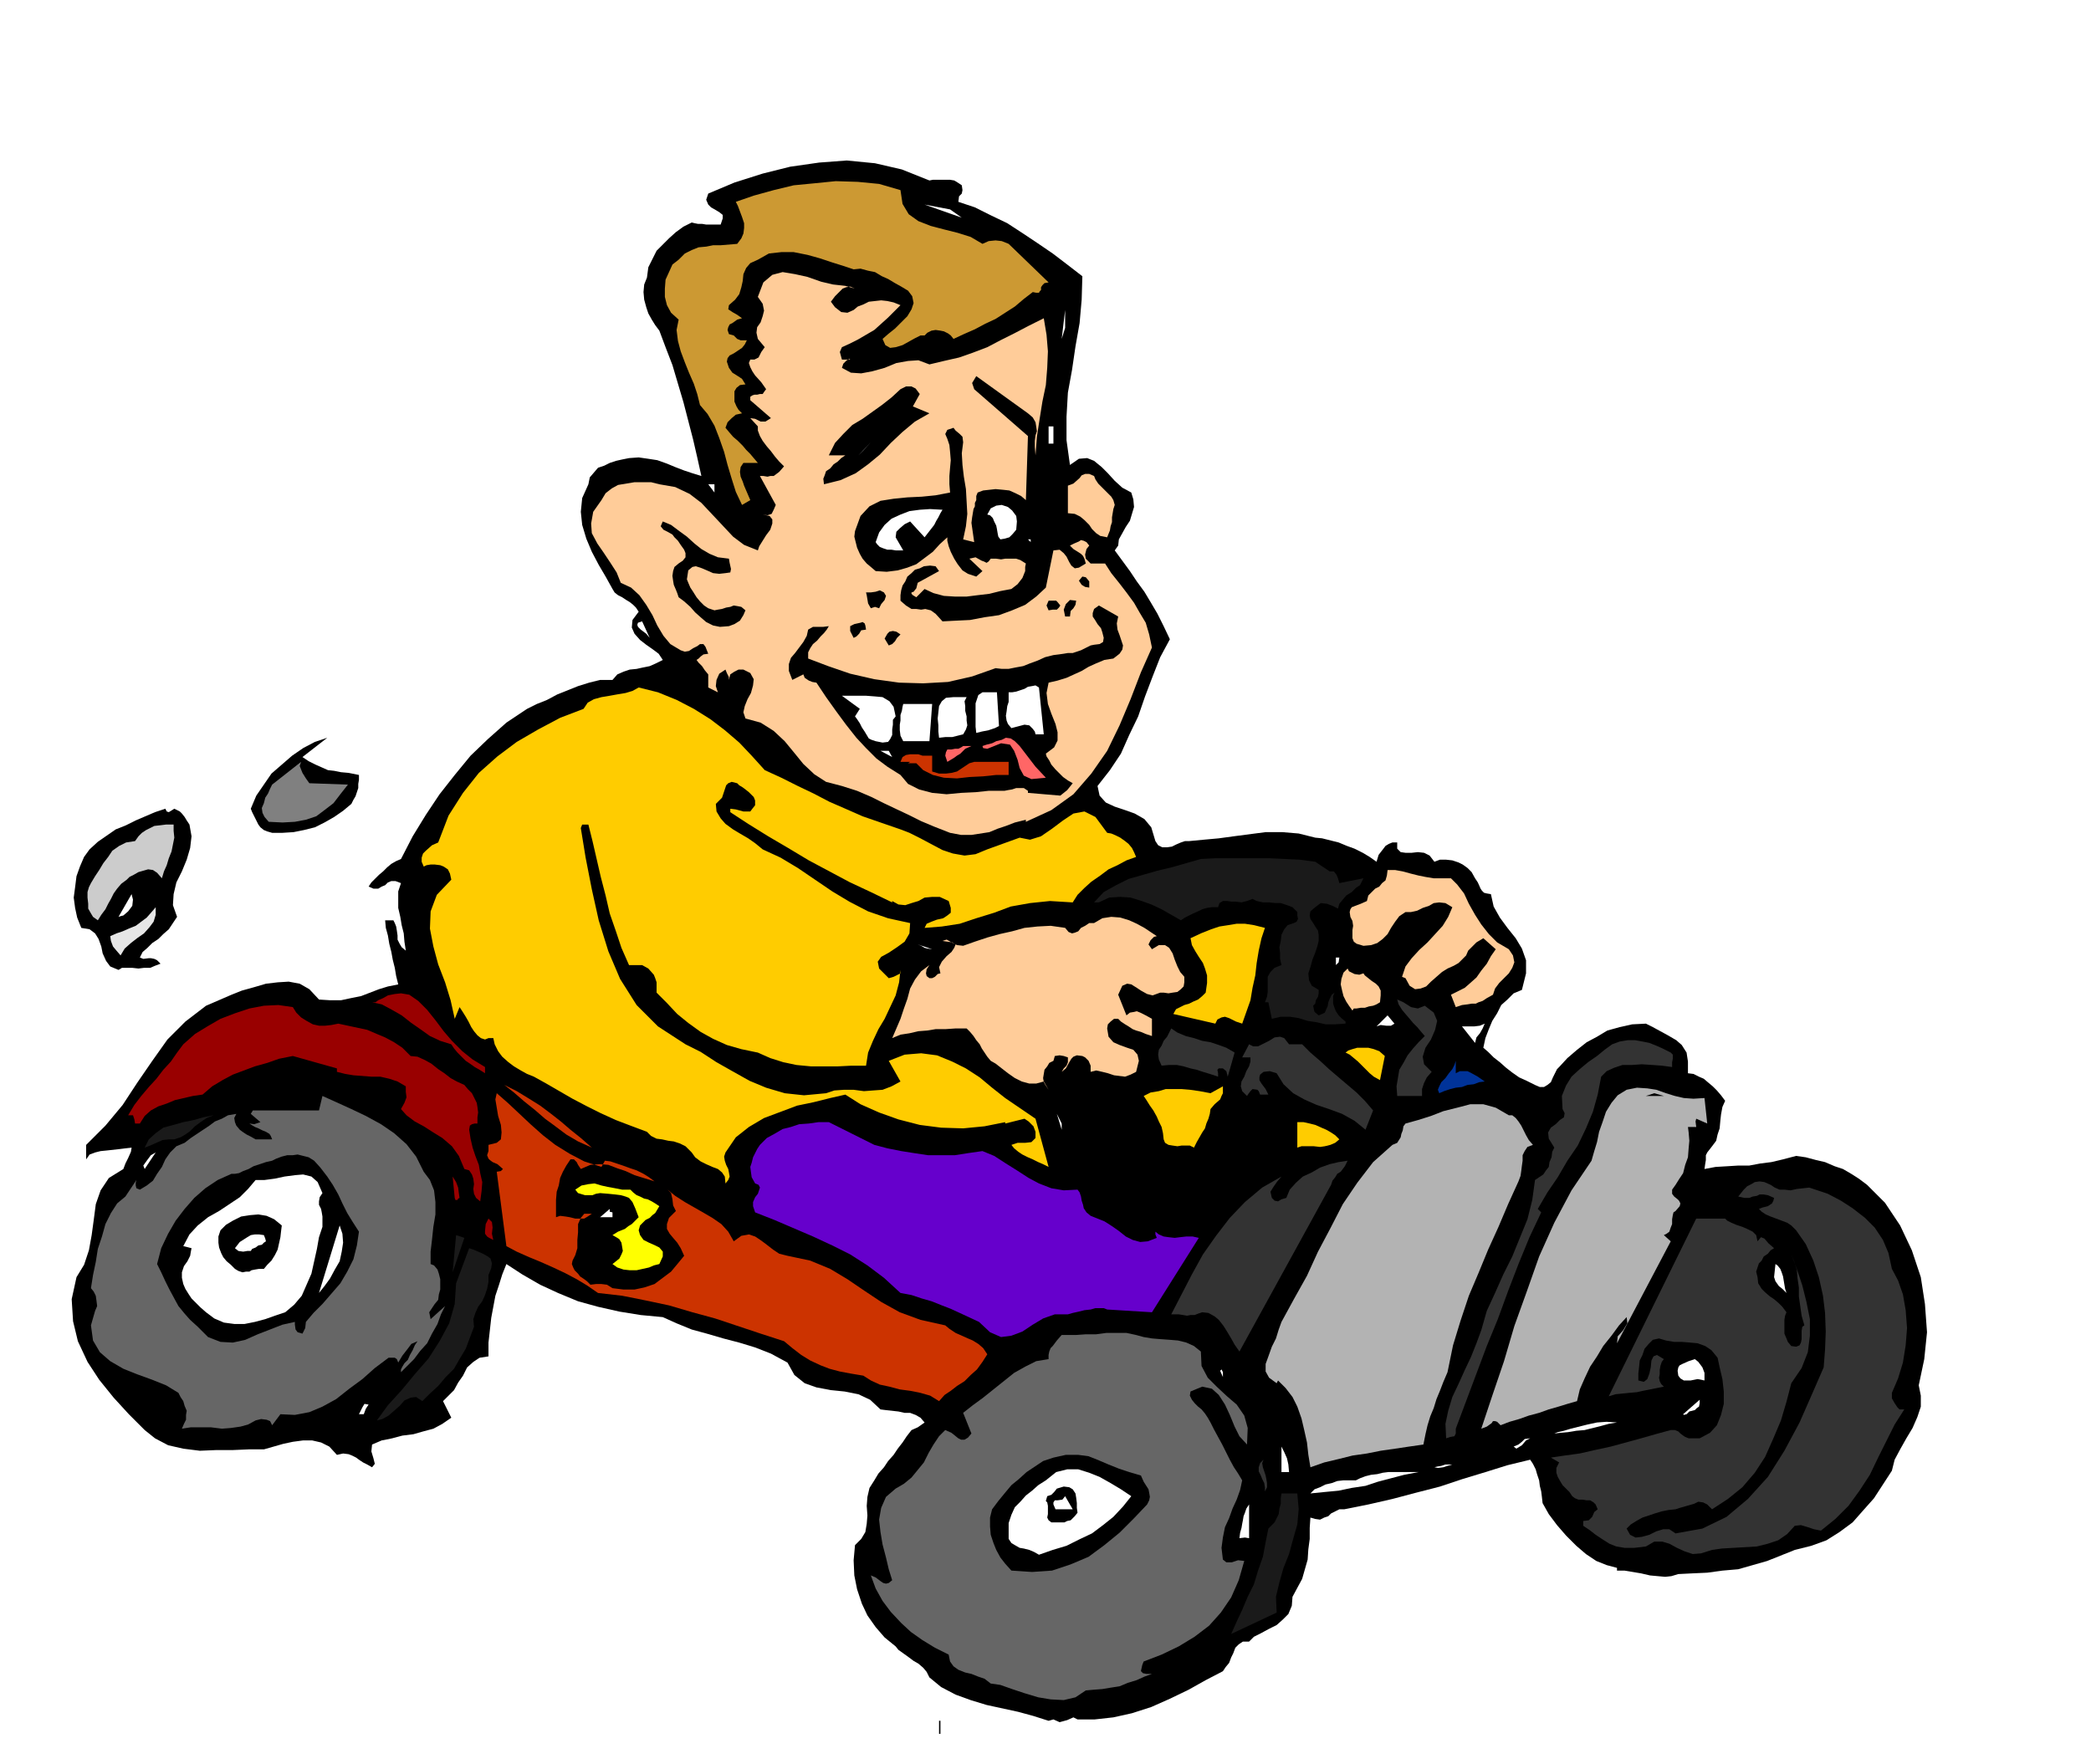 <svg xmlns="http://www.w3.org/2000/svg" fill-rule="evenodd" height="413.782" preserveAspectRatio="none" stroke-linecap="round" viewBox="0 0 3035 2561" width="490.455"><style>.brush0{fill:#fff}.brush1{fill:#000}.pen1{stroke:none}.brush3{fill:#fc9}.brush4{fill:#fc0}.brush6{fill:#c30}.brush9{fill:#1a1a1a}.brush11{fill:#900}.brush12{fill:#333}.brush14{fill:#b3b3b3}.brush15{fill:#666}</style><path class="pen1 brush1" d="m1396 269 1 7-1 5-4 4-1 8 24 8 24 12 23 11 23 15 21 14 22 15 21 16 22 17-1 34-3 34-6 34-5 34-6 33-2 35v34l5 36 13-9 12-1 10 4 11 9 9 9 10 11 11 10 13 7 3 10 1 11-3 10-3 10-6 9-5 9-5 9-1 9-5 7 11 15 11 15 10 15 11 15 9 15 10 17 9 18 9 19-14 26-11 28-11 29-10 29-13 27-12 27-16 24-18 23 3 14 9 10 13 6 15 5 14 5 14 8 10 12 6 20 4 6 6 3h7l7-1 6-3 7-3 6-2h6l21-2 22-2 22-3 23-3 23-3h24l24 2 24 6 10 1 12 3 12 3 12 5 11 4 12 6 10 6 10 7 3-10 7-9 3-4 5-3 5-2h7v9l5 5 7 1h9l9-1 9 1 8 4 7 9 8-3h9l9 1 9 3 6 3 7 5 6 6 5 9 4 6 4 9 2 3 3 3 4 1 6 1 4 18 9 16 11 15 12 15 9 15 6 17v19l-6 24-12 5-9 9-9 8-6 12-7 11-5 12-5 13-3 14 7 6 8 8 9 7 9 8 9 7 10 7 11 5 12 6 7 3h6l5-3 5-4 3-7 3-6 3-6 3-3 12-13 14-12 14-11 15-8 15-9 18-5 18-4 20-1 10 5 11 6 11 6 12 7 8 7 7 11 2 13v17l8 1 8 4 7 3 7 6 6 5 6 6 6 7 6 8-4 9-2 11-1 9-1 11-3 9-2 9-6 8-7 9-2 4v7l-1 6-1 7 16-3 17-1 16-1h16l16-3 16-2 17-4 19-5 14 2 15 4 13 3 14 6 12 4 12 7 11 7 12 9 26 26 22 33 17 36 13 39 6 39 3 41-4 39-8 38 3 15v16l-5 15-7 16-9 15-9 16-8 15-4 16-13 20-13 20-16 18-15 17-19 14-19 12-22 8-24 6-20 8-20 8-21 6-21 6-23 2-22 3-22 1-20 1-10 3-9 1-11-1-11-1-13-3-12-2-12-2h-11v-4l-15-4-15-6-15-10-14-12-15-15-13-15-12-16-9-16-1-9-1-8-2-8-1-8-3-9-2-7-4-8-4-6-33 8-32 10-33 10-33 11-35 9-34 9-35 8-35 7h-7l-6 3-6 3-4 4-6 2-6 3-7-1-7-2-1 15v16l-2 15-1 15-4 14-4 14-7 13-7 13-1 13-5 12-8 8-9 8-12 6-11 6-10 5-7 7h-9l-6 4-5 5-3 8-3 6-3 8-5 6-4 6-25 13-25 14-27 13-27 12-28 9-27 6-27 3h-25l-6-3-9 4-11 3-9-4-7 2-22-7-22-6-23-5-23-5-23-7-22-8-21-11-17-14-4-8-5-6-7-6-7-4-8-6-7-5-7-5-4-5-16-13-13-15-12-17-8-17-7-21-4-20-1-22 2-22 9-9 6-10 2-12 1-12-1-14 1-13 3-13 7-11 6-10 8-9 6-9 8-9 6-9 7-9 6-9 7-9 9-4 10-7-6-7-7-4-8-3h-8l-9-2-9-1-9-1-8-1-15-14-17-8-20-4-20-2-21-4-17-6-15-12-10-18-24-13-23-9-23-7-23-6-24-7-22-6-22-9-20-9-32-3-31-5-31-7-29-8-29-12-26-12-26-15-23-15-6 15-5 16-5 15-3 16-3 16-2 18-2 18v20l-13 2-9 6-9 8-6 12-7 10-6 11-8 8-8 8 12 24-13 9-13 7-15 4-14 4-16 2-15 4-15 3-14 6-1 10 3 10 2 8-4 5-7-4-6-3-6-4-4-3-6-3-5-2-8-1-9 2-11-12-12-6-13-3h-13l-15 2-14 3-14 4-14 4h-22l-23 1h-24l-24 1-24-3-22-5-19-10-15-12-23-23-22-24-21-26-17-26-14-30-7-29-2-32 7-32 11-18 7-21 4-22 3-22 3-23 7-20 12-18 21-13 3-8 4-8 4-9 1-6-9 1-8 1-9 1-9 1-10 1-8 2-8 3-5 7v-21l28-28 25-30 21-32 22-32 22-31 26-26 30-23 37-16 15-6 18-5 17-5 17-2 16-1 16 3 14 8 14 15 16 1h16l14-3 15-3 13-5 13-5 13-4 15-3-3-12-2-12-3-12-2-11-3-12-2-12-3-11-1-11h12l2 4 2 5 1 6 1 7v6l3 6 3 5 6 5-2-13-1-12-3-12-2-12-3-13v-24l4-12-8-3h-6l-5 2-4 4-5 2-5 3h-7l-7-3 4-6 5-5 6-6 6-5 6-6 6-5 7-4 7-3 17-33 19-31 20-30 22-28 23-28 25-24 27-24 30-20 14-7 15-6 15-8 15-6 15-6 16-5 16-4h18l7-8 9-4 9-3 10-1 9-2 10-2 9-4 10-5-6-9-8-6-10-7-9-7-8-9-4-9 1-11 9-12-4-6-4-4-5-4-5-3-6-4-6-3-5-4-3-5-10-18-10-17-10-19-8-19-6-20-2-19 2-20 9-20 2-10 6-7 6-7 9-3 8-4 9-3 9-2 10-2 14-1 14 2 13 2 14 5 12 5 13 5 12 4 13 4-6-27-6-26-7-27-7-27-8-27-8-27-10-26-9-24-6-8-5-8-5-9-3-9-3-11-1-11 1-11 4-10 2-15 6-12 6-12 9-9 9-9 10-9 11-8 12-6 4 1 5 1h6l6 1h21l3-9v-5l-5-4-5-3-7-4-4-4-3-7 3-9 38-16 41-13 40-10 42-6 40-3 41 4 39 9 40 16 5-1h25l6 1 5 3 6 4z"/><path class="pen1" style="fill:#c93" d="m1307 276 3 20 9 15 14 10 18 7 19 5 20 5 19 6 17 10 9-4 10-1 9 1 10 4 58 56-6 1-3 3-2 3v4l-2 2-1 2h-4l-5-1-13 10-13 11-14 9-14 9-15 7-15 8-16 7-15 7-4-5-4-3-6-3-5-1-7-1-6 1-6 3-4 4h-6l-8 4-9 5-9 5-10 3-8 1-7-4-4-9 8-7 10-8 9-9 9-9 6-10 3-9-2-10-6-8-10-6-9-5-10-6-9-4-10-6-10-2-11-3-10 1-15-5-16-5-18-6-18-5-20-4h-18l-18 2-16 9-11 5-6 7-4 9-1 10-2 9-3 10-6 8-9 8-1 6 6 4 7 4 7 5-7 2-7 5-4 2-2 4-1 4 2 6 7 2 5 5 5 2h9l-3 6-4 5-6 4-6 4-6 3-3 4-1 5 3 9 5 7 8 5 6 4 5 8-8 1-5 4-3 5v15l3 7 3 5 5 5-9 2-6 5-6 6-3 8 5 6 6 7 7 6 7 7 5 6 6 6 5 6 6 7h-21l-4 6-1 7 1 7 3 7 2 6 3 7 3 7 3 7-12 7-9-19-6-19-6-20-5-19-7-20-7-18-10-17-11-13-4-16-5-15-7-16-6-15-6-16-4-15-2-16 3-15-11-10-6-11-3-12v-12l1-13 5-11 5-11 9-7 9-9 10-5 10-4 11-1 10-2h11l12-1 12-1 6-8 3-7 1-8v-7l-3-9-3-8-3-8-3-6 26-9 29-8 29-7 31-3 30-3 32 1 31 3 31 9z"/><path class="pen1 brush0" d="m1396 316-54-19 37 7 17 12z"/><path class="pen1 brush3" d="m1241 419-7-3-6 1-5 2-4 4-7 7-6 8 6 8 9 7 9 1 9-4 6-5 8-3 8-4 9-1 9-1 9 1 9 2 10 4-9 9-9 9-10 9-10 9-12 7-12 7-12 6-11 5-3 7 3 11h12l-1-1-4 2-5 5-2 6 13 7 15 1 16-3 18-5 17-7 17-3 15-1 16 6 21-5 22-5 20-7 21-8 19-10 20-10 21-11 22-11 4 24 2 24-1 24-2 25-5 24-4 25-4 26-2 27-1-12v-9l1-8 2-6-1-7-1-6-4-7-7-6-75-54-6 10 3 9 78 68-3 93-7-6-8-4-9-4-9-1-11-1-9 1-9 1-8 3-2 5v6l-2 4v5l-2 4-1 6-1 6-1 8 4 28-16-4 4-19 2-18-1-18-1-18-3-18-2-17-1-17 2-16-1-8-4-4-6-5-3-4-9 3-3 6 3 7 3 9 1 10 1 12-1 11-1 12v12l1 12-21 4-20 2-21 1-20 2-19 3-16 8-13 14-8 22-1 8 2 8 2 8 4 9 4 7 6 7 6 5 7 6 16 1 16-2 14-4 13-5 12-9 12-9 10-11 11-10v5l2 8 3 8 5 10 5 8 7 9 8 5 12 4 9-8-19-18 9-2 9 5 3 1 4 2 3-2 3-4h8l7 1 6-1h16l6 2 8 5-1 5v6l-2 5-2 5-7 9-9 7-16 3-16 4-17 2-16 2h-17l-16-1-15-4-13-6-12 12-5-3-2-2v-2l3-1 4-5 2-8 31-17-5-7-8-1-9 1-6 3-7 2-5 5-6 5-3 7-4 6-2 7-1 7v8l8 7 8 5h7l7 1 6-1 8 2 7 5 10 11 19-1 21-1 21-4 21-3 19-7 19-8 16-12 14-13 11-54 9-1 6 5 4 5 4 8 3 5 5 4 6-1 10-6-2-7-2-4-3-3-3-2-8-5-5-5 6-3 7-3 3-2 4 1 4 2 4 5-4 5-2 8 1 6 7 7h21l9 14 12 15 10 13 11 15 8 14 9 15 5 17 4 19-16 36-15 39-16 38-18 37-23 33-26 30-32 23-37 17v-3l-16 4-13 5-12 4-12 5-13 2-13 2h-15l-16-3-23-9-19-8-18-9-17-8-19-9-18-9-21-9-22-7-23-6-17-11-16-15-13-16-14-17-16-15-19-12-22-6-3-9 2-9 4-10 5-9 3-11 1-9-5-9-10-5h-7l-6 3-6 4-2 8v7-11l-3-6-2-5-9 6-4 9-1 9 3 9-14-7v-19l-5-6-4-6-5-5-3-4 3-2 3-3 4-3 7-1-4-10-3-4h-5l-4 3-6 3-6 4-6 1-6-2-15-9-10-12-9-15-7-15-9-15-10-14-12-11-15-7-6-15-9-14-10-15-9-13-8-15-1-14 3-17 12-17 6-10 9-7 9-5 12-2 12-2h24l12 3 23 4 21 10 17 13 16 17 15 16 15 16 16 12 20 8 2-6 5-8 5-8 6-8 3-9v-6l-4-5-10-2 7 1 6-2 3-6 3-7-23-42h5l6 1 4-1h5l8-6 7-8-7-7-6-7-6-8-6-7-6-8-4-7-3-8v-6l-11-12 7 1 8 4h7l8-5-30-26v-5l3-2 3-1h4l4-1h4l2-3 3-4-7-10-9-10-4-6-3-6-2-6 2-5h6l6-3 4-8 5-7-10-12-2-9 1-8 5-7 3-9 2-8-2-10-7-10 8-21 13-11 15-4 18 3 18 4 20 7 17 4 18 2 14 4z"/><path class="pen1 brush0" d="m1541 492 5-42v26l-5 16z"/><path class="pen1 brush1" d="m1335 572-10 18 24 10-21 12-18 15-17 16-16 17-17 14-18 13-22 10-24 6-1-8 2-5 2-6 6-4 5-6 6-4 5-5 6-4h-24l9-18 12-13 13-13 15-9 14-10 14-10 14-11 13-12 8-4h8l6 3 6 8z"/><path class="pen1 brush0" d="M1522 619h7v25h-7v-25zm-276 14-17 21 17-21zm0 28 18-19-11 12-7 7zm276-12v16-16z"/><path class="pen1 brush3" d="m1618 733-2 6-1 6-1 6v7l-2 6-1 6-2 5-2 5-10-2-6-4-6-6-4-6-7-7-6-5-8-4-10-1v-40l8-3 9-8 3-4 5-2h6l7 3 2 5 4 6 5 5 5 5 4 4 5 5 3 5 2 7z"/><path class="pen1 brush0" d="m1037 715-9-12h9v12zm466 11 5 12-5-12zm-28 43-5 6-5 5-7 2-6 1-3-4-1-5-1-6-1-5-3-6-2-5-4-4-4-1 5-9 8-4 8-1 9 3 6 5 6 8 1 8-1 12zm-107-29-3 5-3 6-3 5-3 6-7 9-7 9-21-23-8 4-7 6-5 5-1 8 11 19h-11l-6-1h-6l-6-2-5-2-4-4-2-3 5-14 8-11 10-9 13-6 13-5 15-2 15-1 18 1z"/><path class="pen1 brush1" d="m1058 811 1 6 2 9-1 5-7 1-9 1-9-1-9-4-7-3-9-3-5 1-6 5-2 13 2 5 3 7 4 6 5 8 5 6 6 6 6 4 9 3 5-1 6-1 6-2 6-1 5-2 6 1 5 1 6 5-3 7-5 8-8 5-8 3-13 1-10-2-10-5-7-6-9-8-7-8-9-8-8-6-2-6-2-5-3-7-1-6-1-7 1-7 2-6 6-5 6-4 4-5v-6l-2-5-5-7-4-6-5-5-3-4-7-4-6-3-4-5 3-7 12 5 12 9 11 8 11 10 10 8 12 7 12 5 16 2z"/><path class="pen1 brush0" d="m1496 787-4-4h4v4z"/><path class="pen1 brush1" d="M1581 844v9l-6-1-5-3-4-6 5-6 5 1 5 6zm-298 16 3 5-2 6-5 6-3 6-6-2-6 2-4-7-1-6-1-6-1-4h7l7-1 6-2 6 3zm256 19-2 3-3 3h-6l-6 1-3-7 3-7h11l2 2 4 5zm23-7-1 6-3 5-4 4-1 8h-7l-2-10 3-8 6-6 9 1z"/><path class="pen1 brush1" d="m1623 895-2 10 1 9 3 8 3 9 2 6-1 6-4 6-9 7-13 2-12 5-11 5-10 6-11 5-11 5-13 4-13 3-3 15 2 16 5 14 6 15 3 12v12l-5 10-12 9 1 4 4 6 3 6 6 7 5 5 6 6 7 5 7 4-8 10-10 8-47-4v-3l-6-4h-11l-6 2-6 1-5 1h-23l-19 2-21 1-21 2-21-2-19-5-16-8-11-13-19-12-16-12-15-15-14-15-15-19-14-19-15-21-14-21-6-1-5-2-6-4-2-5-16 8-5-13v-10l3-9 6-7 6-8 6-8 5-9 2-9 7-4h15l8-1-3 5-4 5-5 5-5 6-6 5-4 6-3 6v9l29 11 32 11 35 8 36 5 35 1 36-2 35-8 34-12 9 1h10l10-2 11-2 10-4 11-4 11-5 12-3 8-1 7-1 6-1h7l6-2 6-2 6-3 8-4 5-1 8-1 5-3 1-6-2-8-2-6-5-6-3-5-4-6v-5l2-6 7-5 28 16z"/><path class="pen1 brush0" d="m943 926-5-6-8-6-4-4-1-3 1-3 6-2 11 24z"/><path class="pen1 brush1" d="m1257 914-7 1-3 5-4 4-4 2-5-10v-7l6-3 9-2 3-1 3 2 1 3 1 6zm50 7-5 5-3 5-4 4-5 2-6-10 4-7 3-3 5-1 5 1 6 4z"/><path class="pen1 brush4" d="m1110 1118 24 11 24 12 23 11 23 12 23 10 25 11 26 9 29 10 13 5 16 8 15 8 17 9 15 5 17 3 16-2 17-7 47-17 15 3 16-5 16-11 16-12 15-10 16-3 16 8 17 23 6 1 7 3 6 3 7 5 5 4 5 6 3 6 3 7-14 5-13 7-13 6-12 9-13 9-10 9-10 10-7 11-33-2-29 3-28 5-24 9-26 8-24 8-26 4-25 2 3-6 7-3 8-3 9-2 6-4 5-4v-7l-3-10-13-6h-11l-11 1-9 5-10 3-9 3-10-1-9-5v2l-31-15-30-14-30-16-30-16-30-18-29-17-29-18-26-17v-5l8 1 11 3h10l3-4 4-5v-7l-2-5-4-4-3-3-5-4-4-3-5-3-3-3-8-2-5 2-3 3-2 6-2 6-2 6-4 4-5 5 1 11 6 10 7 8 11 8 10 6 12 7 10 7 11 9 26 12 25 15 25 17 25 17 25 15 27 14 29 10 32 7-1 15-7 12-11 8-12 8-11 6-5 7 2 10 14 14 7-2 10-5v-5l-2 18-5 19-8 17-8 17-9 15-8 17-7 17-3 19h-21l-20 1h-39l-21-2-19-4-19-6-18-8-24-5-21-6-20-9-18-10-18-13-16-13-15-16-15-15v-15l-2-6-2-5-8-9-9-5h-19l-11-25-8-24-9-26-6-26-7-27-6-26-6-26-6-24h-9l-2 5 7 43 9 46 10 45 14 45 17 40 24 38 31 31 40 26 22 11 23 15 23 13 25 14 24 10 27 8 28 3 32-3 12-4 14-1h14l15 2 13-1 14-1 13-5 13-7-17-30 23-9 24-2 23 3 22 9 20 10 20 13 18 15 19 15 44 30 19 70-8-4-7-3-8-4-7-3-8-4-6-4-6-5-4-5 9-3h11l9-1 6-6v-9l-3-8-7-7-6-4-28 7v-2l-30 6-31 3-32-1-31-4-31-8-28-10-27-12-22-14-22 5-24 6-24 5-24 9-24 9-22 13-19 15-15 22-2 6 1 6 2 6 3 6 1 5 1 6-2 5-4 5-1-10-4-6-6-5-8-3-9-4-8-4-8-6-5-7-9-9-8-4-9-3-8-1-9-2-8-1-8-4-6-6-24-9-21-8-22-10-20-10-21-11-19-11-19-11-18-10-10-4-9-5-10-6-8-6-9-8-6-8-5-10-2-9h-7l-5 2-6-2-5-4-5-6-4-6-4-8-4-7-5-8-4-6-7 17-6-27-8-26-10-26-7-26-5-26 1-25 9-24 21-22-2-9-3-6-6-4-5-2-8-1h-6l-6 1-4 2-3-7v-6l2-6 4-4 9-8 9-4 15-39 21-33 23-29 27-24 28-21 31-18 32-17 34-13 6-9 9-5 11-3 12-2 11-2 12-2 10-3 9-5 28 7 27 11 25 13 24 15 21 16 21 18 18 19 19 21z"/><path class="pen1 brush0" d="M1515 1066h-12l-1-4-3-4-5-5-7-1-19 5-5-6-2-5-1-7 1-6 1-8 2-6v-14h5l6-1 6-2 6-2 5-3 6-1 5-1 5 3 7 68zm-65-12-6 3-9 3-10 2-8 2-1-9v-34l2-6 2-6 6-4h21l3 49zm-150-14-4 5v7l-1 7v8l-3 6-3 4-8 1-10-2-6-2-4-2-3-5-3-5-4-6-3-6-4-6-3-4 7-11-26-19h35l13 1 11 1 10 6 6 8 3 14zm103-28-3 6 1 7v7l2 8v6l1 7-2 6-4 7-8 2-8 2h-10l-9 1-1-9v-9l-1-10 1-9 1-9 4-7 6-5 11-1h19zm-54 64h-38l-4-8-1-8v-8l1-6v-8l2-6 1-6 1-4h42l-4 54z"/><path class="pen1 brush1" d="m439 1099 9 6 10 5 9 4 9 4 9 1 10 2 11 1 15 3v7l-1 6v6l-2 6-2 6-3 5-3 6-12 10-13 9-14 8-14 7-16 4-15 3-16 1h-15l-7-2-5-2-5-4-3-4-3-6-3-6-3-6-2-5 8-19 11-16 11-16 15-13 15-13 16-11 17-9 18-6-36 28z"/><path class="pen1" d="m1503 1113 15 16-21 2-11-5-6-11-3-12-5-13-6-9-13-2-20 8-6-1-1-3 6-2 8-2 6-3 8-2 6-3 7 1 6 4 7 7 23 30zm-93-30-9 4-7 7-5 3-4 3-5 3-5 3-3-9 1-5 2-4h6l5-1h5l4-2 3-2h12z" style="fill:#f66"/><path class="pen1 brush0" d="m1295 1099-17-9h12l5 9z"/><path class="pen1 brush6" d="M1353 1097v23l10 3h10l8-1 8-2 6-4 6-4 6-4 7-2h50v19h-18l-19 2-20 1-18 2-19-1-16-4-14-7-10-10h-12l3-2h-14l3-7 5-3 6-1h12l6 2h14z"/><path class="pen1" style="fill:gray" d="m449 1137 56 2-11 14-10 13-13 10-12 9-15 5-16 3-18 1-20-1-6-7-3-6-1-7 3-7 2-8 4-6 3-7 3-6 42-33-2 6 4 10 5 8 5 7z"/><path class="pen1 brush1" d="m245 1179 8-5 8 4 3 3 4 5 3 5 4 6 3 17-2 17-5 17-7 17-8 16-4 17-1 16 6 17-6 9-6 9-8 7-7 7-9 6-7 7-7 6-4 8 5 2 8-1h3l5 1 4 2 5 5-8 3-7 3h-9l-8 1-9-1h-15l-5 3-12-5-6-8-5-11-2-10-4-11-5-8-8-6-12-2-6-15-3-14-2-15 2-15 2-16 5-14 6-14 8-11 12-11 13-9 13-9 15-6 14-7 14-6 14-6 15-5 2 4 3 1z"/><path class="pen1" style="fill:#ccc" d="M252 1197v9l1 10-2 10-2 10-4 10-3 10-4 9-3 10-7-8-6-4-7-1-7 2-7 2-7 4-6 3-4 4-8 6-6 7-5 7-4 8-4 7-4 8-6 8-5 8-7-5-3-5-4-7v-7l-1-9v-8l2-7 3-6 6-10 6-9 6-10 7-9 6-9 10-7 10-5 13-2 5-7 5-5 6-4 6-3 6-3 9-1 8-1h11z"/><path class="pen1 brush9" d="M1930 1265h6l4 5 2 5 2 7 35-7-2 4-3 6-6 4-6 6-8 5-5 6-5 6-2 7-8-4-8-3-9-1-8 6-7 6-1 6 1 5 4 6 3 5 4 6 1 6v9l-2 8-3 9-4 10-3 11-3 9 1 10 4 8 10 6v5l-1 5-3 5-1 5-3 3 1 5 1 4 6 5 5-2 4-2 2-5 2-4 1-6 2-5 3-6 4-3-2 5v11l2 6 2 5 4 6 4 4 6 5v3l-15 1h-14l-13-3-13-2-13-4-13-2h-13l-13 3-5-24h-5l3-8 1-7v-22l4-7 6-6 10-4-2-9v-8l-1-9 2-9 1-9 4-8 5-6 9-3 4-2 2-4-1-5v-5l-7-7-8-3-9-3h-8l-9-1h-9l-9-2-6-3-8 3-8 2-8-1h-6l-7-1h-6l-5 3-2 6h-9l-7 1-7 2-6 3-7 3-6 3-6 3-6 4-14-8-14-8-15-7-14-5-16-5-15-1-16 1-15 7h-7l14-15 18-10 18-9 21-6 21-6 21-5 21-6 21-6 20-1h81l21 1 21 1 23 3 21 14z"/><path class="pen1 brush3" d="m2106 1275 9 9 10 13 7 15 9 16 9 14 11 14 12 12 17 10 6 9 2 10-3 8-5 8-7 7-7 7-6 8-3 9-9 5-6 4-6 2-4 2h-6l-6 1-8 1-9 3-7-18 10-5 10-5 8-7 9-8 7-10 8-10 6-11 7-10-18-16-10 6-6 6-6 6-3 7-5 5-6 6-7 4-9 4-8 5-8 7-8 7-7 7-8 3-8 1-8-5-6-11-5-2 5-15 9-12 11-12 12-11 11-12 11-12 8-13 6-14-10-6-9-1-8 1-7 4-9 3-8 4-9 2h-8l-9 6-6 8-6 9-5 9-7 7-8 6-9 3-11 1-10-3-4-3-2-5v-12l1-6-1-7-3-6-1-7 1-4 2-3 5-2 8-3 9-4 2-8 5-5 5-5 6-3 4-5 5-4 2-7 1-8h11l11 2 11 3 12 3 10 2 12 2h25z"/><path class="pen1 brush0" d="m179 1329-4 1-3 1 19-33 2 8-1 9-6 8-7 6z"/><path class="pen1" style="fill:#e6e6e6" d="m175 1387-6-7-5-6-3-8-1-7 9-4 9-3 9-4 10-4 8-6 8-6 7-8 6-7v11l-3 10-6 8-8 9-10 7-9 7-9 8-6 10z"/><path class="pen1 brush3" d="m1679 1359-4 1-5 5-3 6 5 7 10-6h9l6 4 5 8 3 9 4 10 4 8 6 7v8l-1 6-4 4-5 4-7 1-6 1-7-1h-5l-11 4-8-2-9-5-6-4-8-5-6-1-7 3-6 13 12 30 5-4 6-1 4-1 5 2 8 4 9 5v25l-9-3-7-3-7-2-5-2-6-4-5-3-6-4-4-4h-6l-5 4-4 4-1 6 2 12 7 8 9 4 11 4 9 3 6 7 2 9-4 16-8 4-8 3-8-1-8-1-9-3-8-2-9-2-8 2v-9l-3-7-5-5-4-2-8-1-5 2-3 3-3 5-5 9-6 5 3-5 4-4 2-5v-7l-6-2-6-1-7 1-2 7-6 3-3 5-4 5-1 6-1 6 1 6 3 5 4 6-7-12-11 3h-10l-11-3-10-5-10-7-9-7-9-7-7-4-5-6-4-6-4-6-3-6-5-6-4-6-5-6-5-5h-16l-15 1h-14l-12 2-13 1-13 3-13 2-12 5 6-14 6-14 5-15 5-14 4-15 7-13 9-12 12-9-4 6-1 6 1 4 4 3h4l4-2 4-4 4-1-2-9 4-8 7-8 7-6 4-6 2-5-5-3-14-2 6-2 7 4 8 4 9 1 17-6 18-6 18-5 18-4 18-5 19-2 19-1 21 3 5 6 5 2 4-1 5-2 4-5 6-3 6-4h7l12-7 13-2 13 1 13 4 11 5 11 6 9 6 9 6z"/><path class="pen1 brush4" d="m1836 1347-5 15-4 18-3 18-2 18-4 18-3 18-6 17-6 17-9-3-10-5-6-2-5 1-6 3-3 6-61-14 4-7 6-3 6-3 7-2 6-3 7-3 6-5 5-5 2-14v-11l-3-10-3-8-6-9-5-8-5-9-2-10 15-7 15-6 12-4 13-2 12-2h12l13 2 16 4z"/><path class="pen1 brush0" d="m1353 1378-7-1-4-1-5-3-5-2 21 7zm591 12-1 7-4 4v-11h5z"/><path class="pen1 brush3" d="m1979 1413 2 3 5 4 5 4 6 4 4 4 3 6v7l-1 10-5 3-5 2-6 1-6 2h-6l-6 1h-4l-2 3-5-7-4-6-4-8-2-8-2-9 1-8 3-9 6-6 2 4 8 4 7 1 6-2z"/><path class="pen1 brush0" d="m620 1418 5 14-5-14z"/><path class="pen1 brush11" d="M704 1549v9l-8-5-7-4-7-5-6-4-6-6-6-6-5-6-4-6-16-5-15-7-14-10-13-9-14-11-14-8-15-8-14-3h5l4-3 7-3 7-4 10-2 9-1 12 2 13 9 13 13 12 15 12 16 12 14 15 15 15 12 18 11z"/><path class="pen1 brush12" d="m2068 1460 13 10 5 12-3 13-6 14-8 12-4 13 2 11 11 11-7 8-4 8-3 9v10h-36l-1-14 2-12 2-12 6-10 6-11 8-10 8-9 9-9-6-7-5-6-6-6-5-6-6-7-5-6-5-8-2-7 9 4 11 7 10 2 10-4z"/><path class="pen1 brush11" d="m491 1486 14 3 14 3 14 3 14 6 12 5 13 7 12 8 12 12 10 1 11 5 9 5 10 8 9 6 9 7 9 5 11 5 5 6 6 6 3 6 4 8 1 6 1 8-1 7v9h-4l-4 1-3 2-1 6 2 13 3 13 4 12 5 13 2 12 3 13-1 13-2 15-6-5-3-6-1-7 1-7-1-8-2-6-4-6-7-2-8-19-10-14-14-12-13-8-14-9-13-7-12-9-8-9 5-9 3-8-1-8v-8l-12-7-12-4-13-3h-13l-13-1-13-1-12-2-12-3v-5l-64-18-20 4-17 6-18 5-16 6-16 6-15 8-15 9-14 12-14 2-13 3-13 3-12 5-12 4-11 6-9 8-7 11h-7l-1-6-2-6h-7l9-15 10-13 11-13 11-12 10-13 11-12 9-13 9-12 17-15 18-11 19-11 21-8 21-7 21-4 21-1 21 3 5 8 7 7 8 5 9 5 9 2h9l9-1 10-2z"/><path class="pen1 brush0" d="m2024 1486-5 3h-7l-8-1-6 2 16-16 10 12zm117 28-19-24h18l8-1 7-3-3 7-4 7-5 6-2 8z"/><path class="pen1 brush12" d="m1792 1528-10 35-2-8-5-4h-6l-2 2 1 5v5l-12-4-10-3-9-3-9-2-10-3-10-2h-11l-11 1-4-9-1-7 1-7 4-6 3-7 5-6 3-6 3-6 9 6 12 5 12 3 12 4 12 2 12 4 11 4 12 7zm98-12 12 12 14 12 13 12 14 12 13 11 13 11 12 12 12 14-11 28-16-13-18-10-19-7-18-6-18-8-16-9-14-13-10-16-10-3-9 1-5 4-1 4v4l3 5 6 8 4 8h-12l-2-5-2-2-7-1-3 3-3 4-2 3-7-7-2-7 1-7 4-7 3-8 4-7 2-7v-6h-12l10-19 6 3h7l8-4 8-4 8-5 8-1 6 2 7 9h19zm537 33-15-2-14-1-15-1-14 1h-14l-12 4-11 5-8 8-5 26-7 25-10 24-12 25-15 22-14 24-15 22-14 24 5 5-17 36-16 39-15 39-15 41-16 39-15 40-15 40-15 40v7l-2 4-6 1-6 2-1-21 4-19 6-20 9-19 9-20 9-19 8-20 7-19 8-28 12-26 12-27 13-26 11-27 11-27 7-28 4-29 6-4 6-4 4-6 4-5 1-7 3-7 1-8 3-6-8-13-1-9 4-7 7-5 6-6 6-4 1-6-3-6-1-19 6-15 8-13 12-11 12-10 13-9 11-9 11-8 11-4 12-2h10l11 2 10 2 10 4 9 4 12 6 3 3v6l-1 5v7z"/><path class="pen1 brush4" d="m2010 1533-7 35-9-5-6-5-6-6-5-5-6-6-6-5-6-5-6-3 4-3 6-2 7-2h16l8 2 8 3 8 7z"/><path class="pen1" style="fill:#039" d="m2113 1558 6-3h11l6 3 9 5 10 7-8 1-8 3-9 1-8 3-9 1-8 2-9 3-7 3-2-5 2-5 3-6 6-6 5-7 5-6 3-6 2-6v18z"/><path class="pen1 brush1" d="M435 1582v9l-64-9 5-5 9-2 9-2h19l9 2 7 2 6 5z"/><path class="pen1 brush6" d="m859 1666-20-9-17-10-16-12-15-11-15-13-15-12-15-13-14-11 18 9 18 11 16 10 16 12 14 11 14 12 15 12 16 14z"/><path class="pen1 brush4" d="M1775 1577v10l-2 4-2 5-8 7-6 7-1 7-2 7-3 7-2 7-4 6-4 7-4 7-4 8-6-3h-12l-6 1-7-1-6-1-5-3-2-5-1-9-2-9-4-8-3-7-5-9-5-7-5-8-4-6 10-5 12-2 10-3h23l12 1 14 2 16 3 18-10z"/><path class="pen1 brush14" d="m2474 1594 4 37-16-7-1 4 1 8h-12l1 8 1 12-1 11-1 13-4 11-3 12-6 9-5 8-5 7v6l3 4 5 4 2 2 2 4-1 4-6 7-3 2-1 4-1 6v7l-2 5-2 6-4 3-4 2 10 9-78 148 1-10 8-9 6-10-1-9-11 12-11 15-12 15-9 15-10 15-8 17-7 16-4 17-14 4-13 4-14 4-14 5-15 4-14 5-14 4-13 5-5-5-3-1h-3l-2 3-7 5-8 3 16-48 17-50 15-51 18-50 18-51 22-49 25-47 29-43 4-14 4-13 3-15 5-14 5-15 8-13 9-11 13-8 15-3 15 1 13 2 14 5 13 4 13 3 14 1 16-1z"/><path class="pen1 brush6" d="m873 1694 5-9 8 1 9 3 9 3 11 4 9 3 10 5 8 5 8 6-16-5-13-4-13-6-12-4-13-5-12-1-14 1-14 6-4-6-2-4-4-4h-5l-6 9-5 9-4 9-2 11-3 9-1 12v25l6-2 8 1 6 1 8 2h13l5-3 6-4h-11l-5 6-4 9v12l-1 11v12l-3 10-4 8-1 5 2 5 2 4 5 5 3 4 6 4 4 3 5 5 8-1h8l8 1 8 5 16 2h16l14-3 15-5 12-9 12-9 10-12 9-11-5-11-5-8-6-7-5-6-4-7v-7l3-9 10-10-4-8-1-9-2-9-5-5 11 9 14 9 14 8 14 8 12 7 13 9 10 11 8 14 11-8 11-2 9 3 9 6 8 6 9 7 9 6 12 3 33 7 29 12 25 15 25 17 24 16 27 15 30 11 36 8 6 5 9 6 9 4 9 4 7 3 8 5 7 6 6 9-7 11-8 11-9 8-9 9-11 7-9 7-9 6-8 9-13-8-14-4-15-3-15-2-15-4-14-3-13-6-11-7-18-3-16-3-15-4-13-5-15-7-13-8-13-10-12-10-34-11-33-11-33-11-33-9-34-10-33-7-35-7-35-4-16-11-15-9-17-9-17-8-18-8-17-7-18-8-15-8-14-108 6-1 3-3-8-7-7-3-4-3-2-2-2-5 2-6v-9l12-3 6-5 1-10-1-11-4-13-2-12-2-12 2-9 16 14 16 15 17 16 18 16 18 14 21 13 21 11 25 8z"/><path class="pen1 brush1" d="m2389 1591 12-4 14 4h-26z"/><path class="pen1 brush15" d="m615 1701 9 12 6 15 2 17v18l-3 18-2 19-2 17v18l5 2 5 6 2 6 2 8v15l-2 7-1 8-5 6-4 6-4 6 2 10 21-19-6 12-5 14-8 14-7 14-10 11-9 12-10 10-9 9v-4l2-4 3-5 5-5 3-7 4-7 3-7 4-6-9 4-6 8-7 9-6 10-2-5-3-2h-9l-20 15-18 16-19 14-19 15-20 11-19 8-21 4-21-1-12 16-3-6-5-2-8-1-8 2-11 6-11 3-14 2-13 1-16-2h-29l-13 2 3-7 3-6v-7l1-6-3-7-2-7-4-6-3-6-18-11-20-8-22-8-20-8-19-11-15-13-10-17-3-22 2-7 2-7 2-7 3-7-1-8-1-7-3-6-4-5 3-19 4-19 3-19 6-18 5-18 8-16 9-14 12-10 16-24-1 4v4l1 4 5 2 10-6 9-7 6-10 7-10 5-11 7-10 9-9 12-5 9-7 9-6 9-6 9-6 8-6 10-4 9-5 12-2-3 6 1 6 2 5 5 6 4 3 6 4 6 3 7 4h24l-2-5-2-3-5-3-5-2-6-3-5-2-5-3-3-2 7 1 9-3-14-12 3-5h96l5-21 20 9 22 10 21 10 22 12 19 13 18 16 14 18 11 22z"/><path class="pen1 brush1" d="m1642 1601-2 10 1 11 3 10 5 10 5 9 6 10 6 10 6 12 14 5 14 8 12 7 13 8 12 5 14 4h16l20-2 2-5 3-5v-11l-12-3-7-5-4-8-1-9v-11l2-11 2-11 3-8 12-30 6 3 8 3 7 3 9 4 8 1 9 2h19v-12l3 6 3 8v9l1 11-1 10v22l1 12-23 6-19 14-17 17-15 18-17 15-18 9h-22l-26-11-14-8-13-6-14-4-12-3-13-5-11-5-11-8-8-11-8-1h-7l-6-2-5-1-6-3-5-3-4-4-2-4-5-9-2-8-3-9v-28l1-10 2-9 3-9 6-6 6-4h18l9 1 9 1 10 1 3 4 6 2 6-1 9 2z"/><path class="pen1 brush14" d="m2225 1662-8 3-4 6-3 6v8l-1 7-1 8-1 7-3 8-15 33-14 33-15 33-14 34-14 33-12 36-11 36-8 39-6 14-5 13-5 12-4 13-5 12-4 13-3 13-3 15-21 3-20 3-21 3-20 4-21 3-20 5-21 5-20 7-3-18-2-18-4-18-4-17-6-17-7-14-10-13-11-11-2 4-11-8-5-9v-11l4-11 5-14 6-12 4-13 4-11 18-33 19-34 16-35 18-34 18-35 21-31 23-30 28-25 7-3 5-8 1-5 2-5 1-6 3-4 18-5 19-6 18-7 20-5 19-5h19l18 5 19 11h5l5 4 4 5 4 6 3 6 4 8 4 7 6 7z"/><path class="pen1 brush0" d="m1541 1640-7-23 7 14v9z"/><path class="pen1 brush9" d="m310 1619-10 4-9 6-8 6-7 7-7 5-7 4-9 3h-8l-9 1-9 4-9 4-8 3 6-12 10-9 11-8 15-4 14-4 15-3 14-4 15-3z"/><path class="pen1" style="fill:#60c" d="m1269 1662 19 5 20 4 19 3 20 3h39l19-3 21-3 17 7 17 11 16 10 17 11 15 8 18 7 18 3 20-1 3 4 2 6 1 6 2 6 1 5 4 6 6 5 10 4 10 4 11 7 10 7 10 8 10 5 11 3 11-1 13-5-2-5v-4l5 4 7 3 7 1 9 1 8-1 9-1h9l9 2-68 108-65-4-5-2h-12l-7 2-9 1-8 2-9 2-7 2h-19l-17 6-15 9-15 10-16 6-15 2-16-7-16-15-15-7-13-6-13-6-13-5-15-6-14-4-15-5-16-3-24-22-24-18-25-16-26-13-28-13-28-12-28-12-28-11-3-9v-6l3-7 4-5 2-6 1-3-2-4-5-2-5-9-1-7-1-8 2-6 2-8 3-6 3-6 4-6 10-10 11-6 12-7 12-3 12-4 14-1 14-2h15l66 33z"/><path class="pen1 brush4" d="m1944 1654-6 5-7 3-8 2-7 1-9-1h-18l-6 2v-37h9l9 2 8 2 9 4 7 3 7 4 6 4 6 6z"/><path class="pen1 brush0" d="m210 1697-2-5 5-7 6-8 7-4-16 24z"/><path class="pen1 brush1" d="m521 1788-3 20-5 20-9 18-10 17-13 15-13 15-13 13-11 13-1 9-4 8-7-2-3-4-1-7v-4l-18 4-18 7-18 7-18 8-18 4-18-1-18-7-15-15-11-10-8-9-9-11-6-11-7-13-6-12-6-13-6-12 6-23 10-21 11-19 13-17 14-16 16-14 18-12 20-9h5l6-1 6-3 8-3 7-4 9-3 9-3 9-2 6-3 8-3 8-2h8l7-1 8 2 8 2 8 5 9 10 10 13 8 12 8 14 6 13 7 14 8 13 9 14z"/><path class="pen1 brush12" d="m1932 1720-133 242-7-10-5-9-6-10-5-8-7-9-6-5-9-5-9-1-6 2-5 2h-6l-5 1-6-1-6-1h-11l15-29 15-29 16-29 19-27 20-26 22-23 25-21 28-16-6 7-5 7-5 8 2 9 4 4 5 1 5-3 7-2 5-12 9-10 10-9 13-6 12-7 14-5 13-3 13-2-4 8-6 8-5 3-3 5-4 5-2 6z"/><path class="pen1 brush0" d="m468 1732-4 6-1 6v5l3 6 1 5 1 6v15l-5 15-3 17-4 18-4 18-7 16-7 16-11 13-13 11-15 5-14 5-15 4-15 3h-15l-15-2-14-6-12-9-8-7-6-6-7-7-4-6-5-8-3-7-2-9v-8l3-9 5-7 2-4 2-4 1-6 1-5-12-3 9-17 12-13 15-12 16-9 15-10 15-10 12-12 11-13h13l15-2 14-3 15-2 12-1 12 3 9 8 7 16z"/><path class="pen1 brush11" d="m667 1739-2 1-1 2h-3l-1-3-3-31 5 8 3 8 1 8 1 7z"/><path class="pen1 brush12" d="m2635 1727 18 6 19 10 17 11 18 14 14 14 12 18 8 19 5 23 9 17 7 20 4 23 2 26-2 25-4 25-7 23-9 21v8l4 7 4 6 3 3h7l-14 22-12 24-12 24-12 25-15 23-16 22-19 19-21 17-10-2-9-3-10-3-9 1-11 12-13 9-15 5-16 4-17 1-17 1-17 1-14 2-16 5-12 1-12-4-11-5-11-6-10-3h-12l-12 7-17 2h-14l-12-2-10-4-11-7-9-6-9-7-9-6v-7l8-1 5-5 3-7 5-4-3-7-3-3-5-3h-5l-6-1h-6l-5-2-4-3-4-6-5-5-5-5-3-5-4-7-2-6v-7l4-8-12-7 20-3 22-3 22-5 23-5 22-6 22-6 21-6 22-6h6l5 2 3 3 4 3 3 2 5 2h16l15-8 10-11 6-15 4-16v-18l-2-18-4-17-3-14-9-11-9-6-11-4-11-1-12-1h-11l-12-2-10-3-9 2-6 6-6 7-3 9-4 8-1 10-1 9v10l8 2 5-4 3-8 2-9 1-10 3-6 5-2 10 6-3 4-2 6-1 6v6l-1 5 1 5 2 4 4 4-10 2-10 2-10 2-9 2-11 1-10 1-10 1-10 3 127-258h42l3 3 6 3 7 3 9 3 7 3 8 4 5 5 2 9 5-6 5 2 6 7 8 7-5 3-4 5-6 4-3 6-4 4-2 6-2 6 2 8 1 9 5 8 5 5 7 6 6 4 7 6 5 5 6 8-2 5-1 6v20l3 7 2 5 5 6 7 1 5-2 2-4 1-5v-12l1-6 3-2-4-14-2-14-2-14v-13l-2-14-1-12-4-12-4-10 8 21 8 24 6 24 5 25v24l-3 24-9 23-15 22-7 27-8 27-11 26-12 27-15 23-18 21-21 17-23 15-7-7-6-3-7-1-6 3-7 2-7 2-7 2-6 2-10 1-10 2-10 3-9 3-9 3-9 5-8 5-6 6 5 9 8 4 9-1 11-3 10-5 10-3h9l9 6 39-7 35-17 31-26 29-32 24-38 22-41 18-41 17-39 2-26 1-26-1-27-3-25-6-27-8-24-11-24-14-20-7-7-6-4-8-3-8-3-8-3-7-3-6-4-4-4 5-2 8-2 3-2 3-2 2-4 1-4-9-4-6-1h-6l-4 2-6 1-5 2h-7l-9-2 4-5 4-5 5-5 6-3 5-3 7-1 7 1 9 4 6 4 7 3h7l9 1 9-2 9-1 9-1 9 3z"/><path class="pen1" style="fill:#ff0" d="m957 1751-3 5-3 5-4 3-4 4-6 3-4 4-4 4-2 7 2 7 5 7 8 4 9 4 6 3 5 6v7l-5 11-8 2-7 3-9 2-9 2h-10l-9-1-9-3-7-5 5-4 5-4 3-6 2-5-1-6-1-6-3-5-3-2-7-4 8-5 10-4 5-4 5-3 5-5 5-5-5-13-4-9-5-6-5-2-7-2-8-1-10-1-12-1-6 1-5 2h-11l-10-3-4-5 9-6 10-2 9-1 10 3 9 2 11 2 10 2h12l4 4 5 4 5 2 6 3 5 1 6 3 5 3 6 4z"/><path class="pen1 brush0" d="m1077 1727-7 12 7-12zm-188 33v7h-18l14-12v4l4 1z"/><path class="pen1 brush1" d="m409 1779-1 8-1 9-2 9-2 9-4 8-5 8-6 6-5 6h-7l-6 1-5 1-3 2h-5l-5 1-6-2-5-3-6-6-6-5-5-6-3-6-3-8-1-7v-9l3-9 8-8 10-6 12-6 13-2 12-1 12 2 11 5 11 9z"/><path class="pen1 brush11" d="m716 1800-6-3-3-2-3-4v-4l1-10 4-8 5 5 1 8-1 9 2 9z"/><path class="pen1 brush0" d="m1656 1769 9 10-9-10zM463 1877l30-98 4 12 1 13-2 13-3 14-7 12-7 13-8 11-8 10zm-80-84 2 5 1 4-3 2-3 3-5 1-4 3-5 2-2 3h-5l-6 1-7-1-5-4 7-9 11-7 5-3 6-1h6l7 1z"/><path class="pen1 brush9" d="m657 1847 5-54 12 4-17 50zm52 4v10l-2 10-3 9-4 9-6 8-4 9-3 9 1 11-6 16-6 16-9 15-8 14-12 12-11 13-12 11-11 11-9-6-8 1-9 4-7 8-8 7-8 7-9 5-8 2 16-22 20-22 19-23 20-23 16-25 14-26 8-28 2-30 19-51 6 2 7 3 7 3 7 4 4 3 2 7-1 7-4 10z"/><path class="pen1 brush0" d="m2593 1877-6-6-5-4-5-7-2-6 2-19 3 2 4 5 2 5 2 6 1 6 1 6 1 6 2 6z"/><path class="pen1 brush1" d="m625 1915-5 9 5-9zm-10 11-7 17 7-17z"/><path class="pen1 brush15" d="m1743 1962 1 21 9 17 13 13 15 14 14 12 11 16 5 18-1 24-11-12-7-14-7-17-7-15-9-14-10-9-14-3-17 7-1 6 3 6 4 5 5 5 5 4 5 6 4 6 4 7 5 10 6 11 6 11 6 12 5 10 6 11 6 9 6 10-3 14-5 14-6 13-5 14-6 13-3 15-2 15 2 17 5 4h8l9-3 9 1-8 28-11 25-15 22-17 19-21 16-23 14-25 12-26 10-2 5-2 9 3 3 5 1h8l-11 4-11 5-13 4-12 5-13 2-12 2-13 1-11 1-15 10-17 4-19-1-18-3-20-6-18-6-17-6-14-2-9-7-9-3-10-4-9-2-10-4-7-5-5-7-2-10-20-10-18-11-17-12-14-13-15-16-12-16-10-18-7-19 7 3 8 6 3 2 4 1 4-1 5-4-5-16-4-17-5-19-3-18-2-18 3-17 7-16 14-12 12-7 11-9 9-11 9-11 7-14 7-12 8-12 9-9 9 4 10 8 4 2h5l5-3 5-6-12-30 14-11 15-11 15-12 15-12 15-12 16-9 16-8 18-3v-6l1-5 2-5 3-3 6-8 7-8h21l14-1h15l15-2h29l14 3 11 3 12 2 12 1 14 1 12 1 12 3 11 5 10 8z"/><path class="pen1 brush0" d="m2343 1954-8 19 8-19zm131 50-10-2-10 2h-10l-5-3-3-4-1-7 1-5 2-3 4-2 9-4 9-3 5 4 6 8 3 8v11zm-699-12v7l-4-9 2-2 2 4zm673 61-4 1-1-1 24-21v5l-1 5-3 2-3 3-8 2-4 4zm-1913-14-4 6-3 8h-7l2-4 3-6 3-5 6 1zm-318 7 7 7-7-7zm2130 19-12 2-11 3-12 3-12 3-12 1-12 2-11 1-9 1 5-2 9-2 10-3 12-3 12-3 14-3 14-1 15 1zm-126 23-6 3-6 7-8 5-4-3 7-3 5-4 4-4 8-1zm-350 49h-11v-37l4 8 4 9 2 9 1 11z"/><path class="pen1 brush1" d="m1656 2142 4 9 7 11 1 5 1 6-1 5-3 6-19 20-21 21-22 18-23 17-26 11-27 9-29 2-30-2-9-10-7-9-6-11-4-10-4-12-1-12v-13l3-12 9-12 9-11 10-12 11-9 11-10 12-8 12-8 15-5 18-4h18l15 2 15 6 14 6 15 6 15 5 17 5z"/><path class="pen1 brush12" d="M1836 2165v-6l-1-6-3-6-2-5-3-6v-6l2-6 5-5-2 5 1 6 2 6 2 6 1 5 1 6v6l-3 6z"/><path class="pen1 brush0" d="m2108 2126-7 2-6 2-8 1-5-1 4-1 6-1 6-2h10zm-466 46-12 15-14 15-15 12-16 12-19 9-18 9-20 6-20 7-7-4-7-3-8-2-6-1-7-4-5-3-4-6v-23l4-12 5-11 8-8 8-9 9-7 9-8 11-7 15-12 16-4h16l16 5 15 6 16 9 15 9 15 10zm417-35-21 4-19 5-19 5-18 6-20 3-19 4-21 2-20 2 6-6 8-3 8-4 9-2 8-3 9-1h18l6-3 8-3 8-2 9-1 8-2 8-1h44z"/><path class="pen1 brush1" d="m1564 2196-4 5-6 6-5 1-4 2h-19l-4-3-2-4 1-5v-12l-1-5-2-2 2-7 6-2 4-4 4-5 10-3 8 1 5 3 4 6 1 6 1 8v7l1 7z"/><path class="pen1 brush9" d="m1883 2168 2 23-2 22-6 21-6 22-8 20-6 21-5 21 1 23-66 31 8-18 8-17 8-19 9-18 6-20 7-20 4-21 4-20 5-5 4-4 3-6 3-6 1-8 2-7v-8l1-7h23z"/><path class="pen1 brush0" d="m1532 2191-3-7v-3l2-3h4l7-1 4-5 11 19h-25zm281 42-6-1-8 1 1-8 2-7 1-6 1-5 1-6 2-5 2-6 4-6v49z"/><path class="pen1 brush1" d="M1307 2437h11-11zm56 61h2v19h-2v-19z"/></svg>
